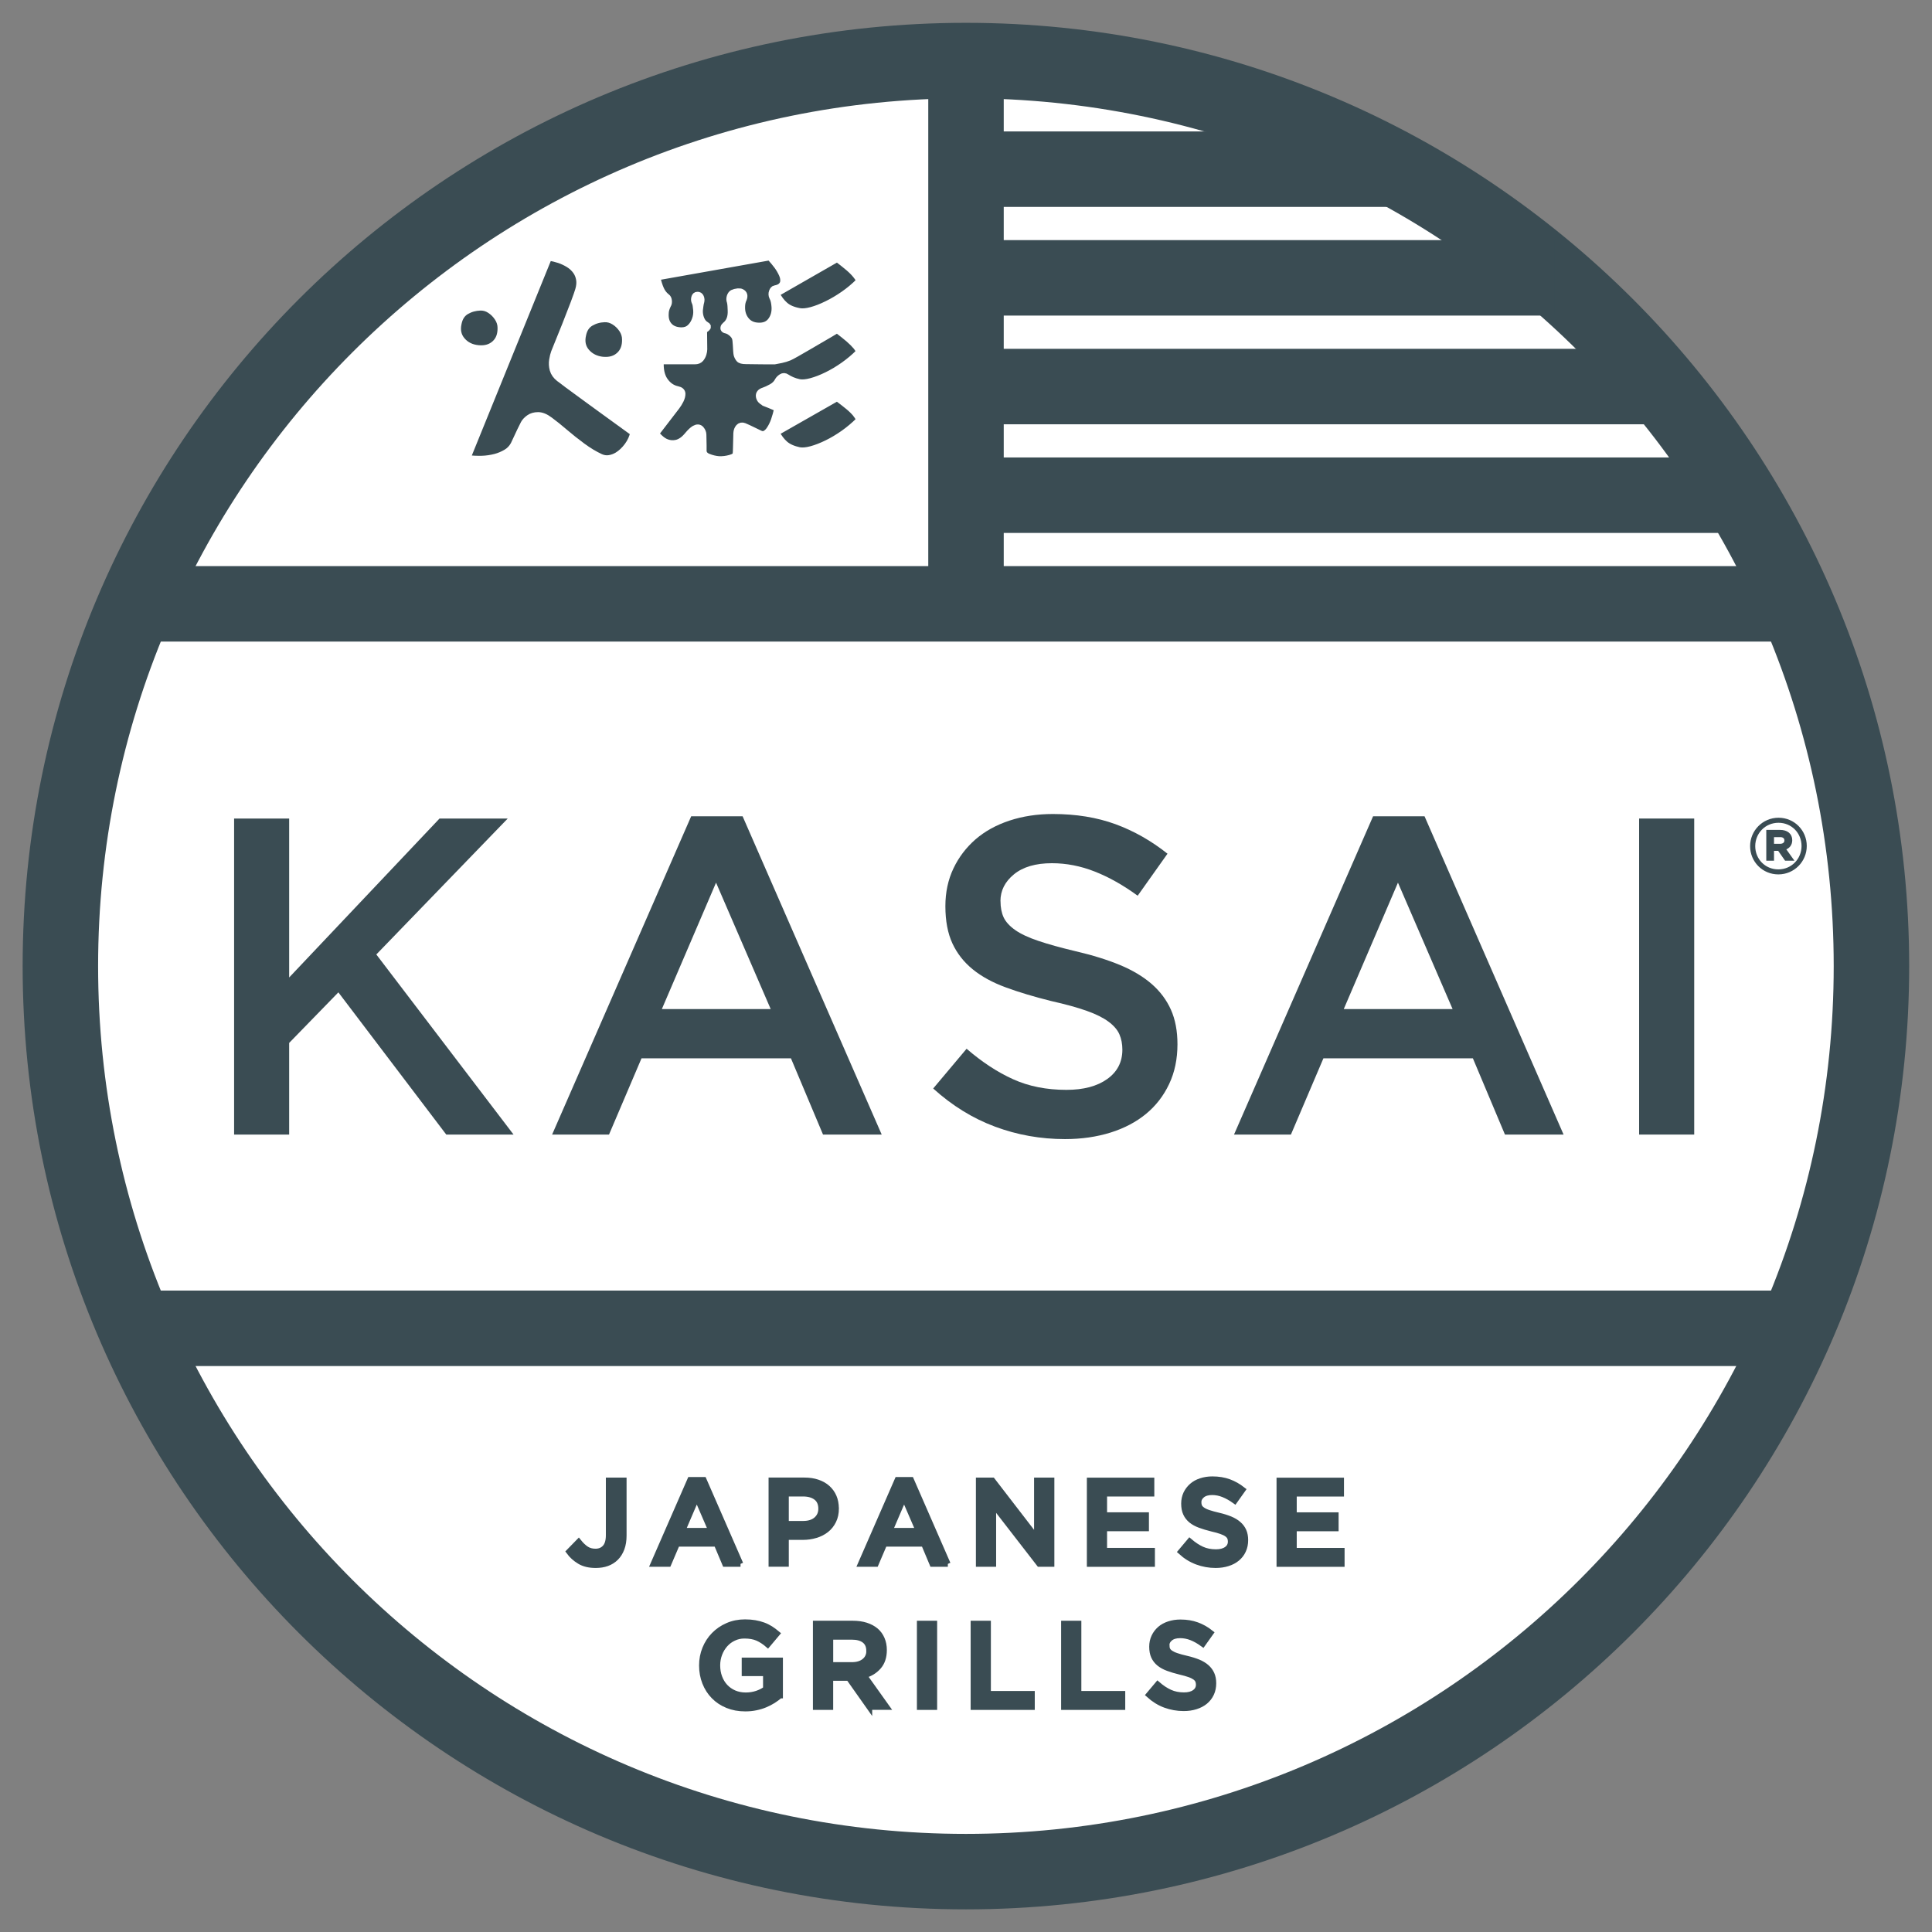 <svg width="64" height="64" viewBox="0 0 64 64" fill="none" xmlns="http://www.w3.org/2000/svg">
<rect x="0" y="0" width="64" height="64" fill="#808080" stroke="none"/>
<path d="M31.997 62C48.564 62 61.994 48.57 61.994 32.003C61.994 15.436 48.564 2.006 31.997 2.006C15.43 2.006 2 15.436 2 32.003C2 48.57 15.43 62 31.997 62Z" fill="white" stroke="#3A4C53" stroke-width="2.5" stroke-miterlimit="10"/>
<path d="M20.662 50.868C20.662 51.032 20.639 51.174 20.593 51.297C20.546 51.42 20.483 51.522 20.401 51.603C20.319 51.685 20.221 51.746 20.109 51.787C19.996 51.828 19.87 51.847 19.733 51.847C19.52 51.847 19.342 51.805 19.2 51.719C19.057 51.633 18.94 51.527 18.849 51.402L19.169 51.074C19.251 51.177 19.334 51.256 19.42 51.313C19.506 51.369 19.608 51.397 19.726 51.397C19.857 51.397 19.963 51.354 20.044 51.265C20.124 51.177 20.164 51.04 20.164 50.856V49.042H20.662V50.868Z" fill="#3A4C53" stroke="#3A4C53" stroke-width="0.188" stroke-miterlimit="10"/>
<path d="M24.531 51.807H24.018L23.737 51.14H22.429L22.144 51.807H21.645L22.862 49.022H23.312L24.528 51.807H24.531ZM23.082 49.603L22.608 50.709H23.56L23.082 49.603Z" fill="#3A4C53" stroke="#3A4C53" stroke-width="0.188" stroke-miterlimit="10"/>
<path d="M27.696 49.97C27.696 50.125 27.666 50.262 27.608 50.38C27.55 50.499 27.471 50.598 27.371 50.677C27.271 50.756 27.154 50.816 27.018 50.856C26.884 50.897 26.74 50.917 26.587 50.917H26.036V51.806H25.554V49.04H26.644C26.805 49.04 26.951 49.061 27.08 49.105C27.21 49.149 27.322 49.211 27.412 49.293C27.502 49.374 27.573 49.472 27.621 49.585C27.669 49.697 27.694 49.826 27.694 49.967L27.696 49.97ZM27.202 49.98C27.202 49.813 27.148 49.688 27.039 49.604C26.931 49.521 26.785 49.479 26.603 49.479H26.036V50.478H26.603C26.788 50.478 26.935 50.433 27.041 50.341C27.147 50.249 27.202 50.129 27.202 49.978V49.98Z" fill="#3A4C53" stroke="#3A4C53" stroke-width="0.188" stroke-miterlimit="10"/>
<path d="M31.399 51.807H30.885L30.605 51.14H29.297L29.012 51.807H28.514L29.73 49.022H30.18L31.396 51.807H31.399ZM29.949 49.603L29.475 50.709H30.427L29.949 49.603Z" fill="#3A4C53" stroke="#3A4C53" stroke-width="0.188" stroke-miterlimit="10"/>
<path d="M34.351 49.042H34.833V51.808H34.427L32.904 49.841V51.808H32.422V49.042H32.876L34.349 50.954V49.042H34.351Z" fill="#3A4C53" stroke="#3A4C53" stroke-width="0.188" stroke-miterlimit="10"/>
<path d="M38.144 49.48H36.579V50.191H37.966V50.63H36.579V51.37H38.164V51.809H36.098V49.043H38.144V49.482V49.48Z" fill="#3A4C53" stroke="#3A4C53" stroke-width="0.188" stroke-miterlimit="10"/>
<path d="M39.704 49.766C39.704 49.821 39.714 49.869 39.732 49.908C39.751 49.948 39.785 49.984 39.834 50.018C39.883 50.052 39.95 50.085 40.036 50.113C40.122 50.142 40.231 50.172 40.363 50.203C40.511 50.237 40.64 50.278 40.751 50.323C40.863 50.37 40.954 50.425 41.028 50.49C41.101 50.554 41.158 50.629 41.196 50.715C41.234 50.801 41.253 50.902 41.253 51.017C41.253 51.147 41.229 51.263 41.181 51.364C41.134 51.467 41.066 51.553 40.98 51.625C40.894 51.696 40.791 51.751 40.669 51.789C40.548 51.827 40.415 51.847 40.27 51.847C40.057 51.847 39.852 51.81 39.658 51.738C39.463 51.666 39.282 51.555 39.116 51.404L39.408 51.057C39.542 51.172 39.677 51.261 39.814 51.324C39.951 51.386 40.106 51.417 40.28 51.417C40.429 51.417 40.549 51.386 40.637 51.322C40.726 51.259 40.769 51.174 40.769 51.065C40.769 51.016 40.761 50.971 40.744 50.931C40.727 50.892 40.695 50.855 40.65 50.821C40.603 50.787 40.54 50.755 40.459 50.727C40.379 50.697 40.274 50.669 40.144 50.639C39.996 50.602 39.865 50.563 39.751 50.521C39.636 50.478 39.539 50.426 39.462 50.363C39.384 50.299 39.325 50.224 39.284 50.135C39.243 50.048 39.222 49.939 39.222 49.809C39.222 49.688 39.246 49.578 39.292 49.479C39.339 49.381 39.404 49.296 39.486 49.224C39.567 49.152 39.666 49.098 39.782 49.06C39.898 49.022 40.023 49.002 40.161 49.002C40.365 49.002 40.547 49.032 40.709 49.091C40.871 49.151 41.023 49.237 41.165 49.349L40.904 49.716C40.777 49.625 40.652 49.554 40.528 49.505C40.404 49.455 40.28 49.431 40.153 49.431C40.01 49.431 39.9 49.464 39.821 49.529C39.742 49.594 39.703 49.671 39.703 49.764L39.704 49.766Z" fill="#3A4C53" stroke="#3A4C53" stroke-width="0.188" stroke-miterlimit="10"/>
<path d="M44.427 49.481H42.862V50.192H44.249V50.631H42.862V51.371H44.447V51.809H42.381V49.044H44.427V49.483V49.481Z" fill="#3A4C53" stroke="#3A4C53" stroke-width="0.188" stroke-miterlimit="10"/>
<path d="M25.84 56.166C25.771 56.224 25.696 56.279 25.613 56.333C25.529 56.385 25.44 56.432 25.345 56.471C25.249 56.511 25.146 56.542 25.037 56.564C24.928 56.587 24.811 56.598 24.687 56.598C24.471 56.598 24.275 56.562 24.099 56.49C23.922 56.418 23.771 56.318 23.646 56.189C23.52 56.061 23.424 55.911 23.355 55.736C23.286 55.561 23.252 55.374 23.252 55.172C23.252 54.97 23.287 54.792 23.356 54.619C23.426 54.445 23.524 54.293 23.651 54.163C23.778 54.033 23.928 53.929 24.104 53.853C24.279 53.776 24.471 53.738 24.679 53.738C24.8 53.738 24.91 53.747 25.009 53.764C25.107 53.781 25.199 53.805 25.285 53.837C25.371 53.868 25.45 53.908 25.524 53.954C25.597 54.001 25.67 54.054 25.741 54.114L25.433 54.48C25.381 54.435 25.326 54.394 25.271 54.358C25.216 54.321 25.158 54.29 25.098 54.263C25.037 54.236 24.971 54.217 24.899 54.204C24.827 54.191 24.746 54.184 24.66 54.184C24.533 54.184 24.416 54.209 24.306 54.262C24.197 54.312 24.101 54.383 24.021 54.473C23.941 54.564 23.877 54.668 23.832 54.787C23.787 54.905 23.763 55.032 23.763 55.166C23.763 55.309 23.785 55.441 23.831 55.563C23.876 55.684 23.939 55.788 24.022 55.877C24.106 55.966 24.204 56.035 24.319 56.085C24.433 56.134 24.561 56.16 24.704 56.16C24.835 56.16 24.959 56.14 25.074 56.102C25.188 56.063 25.288 56.013 25.371 55.949V55.429H24.664V55.005H25.841V56.166H25.84Z" fill="#3A4C53" stroke="#3A4C53" stroke-width="0.188" stroke-miterlimit="10"/>
<path d="M28.798 56.549L28.117 55.585H27.506V56.549H27.023V53.783H28.256C28.414 53.783 28.557 53.804 28.685 53.844C28.814 53.885 28.921 53.943 29.01 54.017C29.099 54.092 29.166 54.185 29.213 54.294C29.261 54.404 29.284 54.525 29.284 54.659C29.284 54.888 29.223 55.073 29.1 55.212C28.977 55.352 28.819 55.448 28.625 55.5L29.371 56.547H28.798V56.549ZM28.791 54.686C28.791 54.532 28.74 54.417 28.64 54.339C28.54 54.261 28.399 54.222 28.217 54.222H27.507V55.155H28.221C28.396 55.155 28.534 55.112 28.637 55.028C28.74 54.943 28.793 54.829 28.793 54.686H28.791Z" fill="#3A4C53" stroke="#3A4C53" stroke-width="0.188" stroke-miterlimit="10"/>
<path d="M30.95 53.783V56.549H30.468V53.783H30.95Z" fill="#3A4C53" stroke="#3A4C53" stroke-width="0.188" stroke-miterlimit="10"/>
<path d="M32.248 53.783H32.73V56.11H34.184V56.549H32.248V53.783Z" fill="#3A4C53" stroke="#3A4C53" stroke-width="0.188" stroke-miterlimit="10"/>
<path d="M35.245 53.783H35.727V56.11H37.181V56.549H35.245V53.783Z" fill="#3A4C53" stroke="#3A4C53" stroke-width="0.188" stroke-miterlimit="10"/>
<path d="M38.646 54.506C38.646 54.561 38.656 54.609 38.674 54.649C38.692 54.688 38.726 54.725 38.775 54.759C38.825 54.792 38.891 54.825 38.977 54.853C39.063 54.883 39.172 54.912 39.305 54.943C39.453 54.977 39.581 55.018 39.693 55.063C39.804 55.11 39.896 55.165 39.969 55.23C40.042 55.295 40.099 55.37 40.137 55.456C40.175 55.542 40.195 55.642 40.195 55.758C40.195 55.887 40.171 56.003 40.123 56.105C40.075 56.208 40.007 56.294 39.921 56.366C39.835 56.436 39.732 56.491 39.611 56.529C39.489 56.568 39.357 56.587 39.211 56.587C38.998 56.587 38.794 56.55 38.599 56.479C38.404 56.407 38.224 56.295 38.057 56.144L38.349 55.797C38.483 55.913 38.619 56.002 38.756 56.064C38.893 56.126 39.048 56.157 39.221 56.157C39.371 56.157 39.491 56.126 39.578 56.062C39.666 55.999 39.711 55.914 39.711 55.806C39.711 55.756 39.702 55.711 39.685 55.672C39.669 55.632 39.636 55.595 39.591 55.561C39.544 55.528 39.481 55.495 39.4 55.467C39.32 55.439 39.216 55.409 39.086 55.379C38.938 55.343 38.806 55.303 38.692 55.261C38.578 55.219 38.481 55.166 38.403 55.103C38.325 55.039 38.266 54.965 38.225 54.876C38.184 54.787 38.163 54.678 38.163 54.55C38.163 54.428 38.187 54.318 38.234 54.22C38.28 54.121 38.345 54.036 38.427 53.964C38.509 53.892 38.608 53.839 38.723 53.801C38.839 53.763 38.964 53.743 39.103 53.743C39.306 53.743 39.488 53.772 39.65 53.832C39.812 53.891 39.965 53.977 40.106 54.09L39.845 54.457C39.718 54.365 39.594 54.294 39.47 54.245C39.345 54.196 39.221 54.172 39.094 54.172C38.952 54.172 38.842 54.204 38.763 54.269C38.684 54.334 38.644 54.411 38.644 54.505L38.646 54.506Z" fill="#3A4C53" stroke="#3A4C53" stroke-width="0.188" stroke-miterlimit="10"/>
<path d="M58.91 28.927C58.405 28.927 58.013 28.522 58.013 28.03C58.013 27.538 58.411 27.127 58.916 27.127C59.421 27.127 59.813 27.532 59.813 28.024C59.813 28.517 59.416 28.927 58.91 28.927ZM58.915 27.217C58.455 27.217 58.106 27.583 58.106 28.03C58.106 28.477 58.452 28.838 58.909 28.838C59.366 28.838 59.717 28.473 59.717 28.026C59.717 27.578 59.372 27.217 58.915 27.217ZM59.114 28.117L59.368 28.473H59.153L58.925 28.147H58.728V28.473H58.549V27.53H58.97C59.188 27.53 59.332 27.642 59.332 27.831C59.332 27.985 59.243 28.079 59.114 28.117ZM58.963 27.693H58.728V27.991H58.963C59.08 27.991 59.149 27.933 59.149 27.841C59.149 27.744 59.08 27.691 58.963 27.691V27.693Z" fill="#3A4C53" stroke="#3A4C53" stroke-width="0.077" stroke-miterlimit="10"/>
<path d="M17.011 37.584H14.783L11.209 32.873L9.579 34.548V37.584H7.755V27.115H9.579V32.38L14.56 27.115H16.819L12.466 31.618L17.012 37.584H17.011Z" fill="#3A4C53"/>
<path d="M29.208 37.585H27.264L26.201 35.058H21.251L20.174 37.585H18.289L22.896 27.041H24.6L29.208 37.585ZM23.72 29.239L21.925 33.426H25.53L23.72 29.239Z" fill="#3A4C53"/>
<path d="M33.143 29.851C33.143 30.06 33.178 30.24 33.247 30.39C33.318 30.539 33.445 30.679 33.63 30.809C33.814 30.939 34.07 31.058 34.394 31.167C34.719 31.277 35.132 31.392 35.632 31.511C36.192 31.641 36.681 31.794 37.101 31.967C37.52 32.142 37.869 32.351 38.15 32.595C38.43 32.839 38.643 33.124 38.788 33.447C38.933 33.772 39.005 34.153 39.005 34.592C39.005 35.08 38.914 35.519 38.73 35.908C38.547 36.297 38.293 36.626 37.967 36.896C37.641 37.165 37.249 37.373 36.79 37.517C36.332 37.66 35.829 37.734 35.28 37.734C34.473 37.734 33.7 37.597 32.962 37.322C32.224 37.048 31.541 36.626 30.913 36.058L32.02 34.741C32.528 35.18 33.041 35.517 33.56 35.751C34.078 35.986 34.667 36.103 35.326 36.103C35.894 36.103 36.344 35.983 36.679 35.744C37.013 35.505 37.18 35.181 37.18 34.772C37.18 34.583 37.147 34.414 37.082 34.264C37.017 34.115 36.897 33.975 36.722 33.845C36.547 33.715 36.308 33.595 36.003 33.487C35.698 33.377 35.3 33.268 34.811 33.158C34.25 33.018 33.754 32.869 33.319 32.709C32.885 32.55 32.519 32.351 32.224 32.111C31.929 31.871 31.705 31.585 31.55 31.252C31.395 30.917 31.317 30.507 31.317 30.017C31.317 29.559 31.406 29.142 31.584 28.768C31.761 28.395 32.007 28.073 32.317 27.803C32.629 27.534 33.003 27.328 33.442 27.183C33.879 27.039 34.358 26.965 34.877 26.965C35.644 26.965 36.334 27.077 36.948 27.301C37.562 27.526 38.138 27.853 38.675 28.28L37.687 29.672C37.209 29.323 36.735 29.056 36.267 28.872C35.798 28.687 35.324 28.595 34.846 28.595C34.307 28.595 33.889 28.718 33.59 28.962C33.291 29.206 33.141 29.502 33.141 29.852L33.143 29.851Z" fill="#3A4C53"/>
<path d="M51.798 37.585H49.854L48.791 35.058H43.84L42.763 37.585H40.878L45.485 27.041H47.19L51.796 37.585H51.798ZM46.309 29.239L44.514 33.426H48.119L46.309 29.239Z" fill="#3A4C53"/>
<path d="M56.123 27.115V37.584H54.298V27.115H56.123Z" fill="#3A4C53"/>
<path d="M59.549 44.002H4.443" stroke="#3A4C53" stroke-width="2.5" stroke-miterlimit="10"/>
<path d="M4.443 20.003H59.549" stroke="#3A4C53" stroke-width="2.5" stroke-miterlimit="10"/>
<path d="M32 2V20.343" stroke="#3A4C53" stroke-width="2.5" stroke-miterlimit="10"/>
<path d="M31.752 5.604H46.285" stroke="#3A4C53" stroke-width="2.5" stroke-miterlimit="10"/>
<path d="M31.752 9.204H51.506" stroke="#3A4C53" stroke-width="2.5" stroke-miterlimit="10"/>
<path d="M31.752 12.805H55.033" stroke="#3A4C53" stroke-width="2.5" stroke-miterlimit="10"/>
<path d="M31.752 16.404H57.714" stroke="#3A4C53" stroke-width="2.5" stroke-miterlimit="10"/>
<path d="M16.607 10.862C16.611 11.09 16.544 11.268 16.404 11.396C16.263 11.525 16.079 11.58 15.851 11.56C15.618 11.54 15.433 11.451 15.295 11.291C15.157 11.131 15.114 10.934 15.168 10.702C15.206 10.513 15.296 10.378 15.438 10.294C15.579 10.213 15.735 10.169 15.91 10.163C16.026 10.159 16.137 10.19 16.24 10.258C16.345 10.326 16.432 10.413 16.501 10.519C16.572 10.626 16.607 10.739 16.607 10.86V10.862ZM18.54 12.527C18.594 12.57 18.69 12.644 18.831 12.748C18.972 12.853 19.136 12.973 19.322 13.108C19.508 13.243 19.699 13.382 19.892 13.523C20.085 13.664 20.267 13.795 20.438 13.919C20.607 14.043 20.796 14.18 21.005 14.33C20.971 14.489 20.904 14.639 20.802 14.777C20.7 14.915 20.586 15.023 20.46 15.1C20.369 15.154 20.274 15.188 20.177 15.202C20.08 15.216 19.984 15.202 19.886 15.158C19.687 15.066 19.487 14.945 19.282 14.794C19.079 14.645 18.884 14.489 18.701 14.333C18.516 14.175 18.353 14.043 18.207 13.936C18.066 13.829 17.939 13.777 17.825 13.777C17.711 13.777 17.615 13.805 17.537 13.86C17.459 13.916 17.403 13.976 17.369 14.038C17.335 14.101 17.296 14.179 17.253 14.271C17.21 14.362 17.169 14.451 17.129 14.536C17.09 14.62 17.059 14.687 17.035 14.736C16.971 14.852 16.884 14.944 16.772 15.008C16.661 15.073 16.542 15.124 16.415 15.158C16.266 15.196 16.115 15.219 15.965 15.223C15.814 15.227 15.642 15.22 15.449 15.202L18.168 8.505C18.309 8.529 18.43 8.559 18.532 8.593C18.633 8.627 18.736 8.675 18.841 8.738C18.945 8.802 19.031 8.881 19.099 8.978C19.153 9.056 19.189 9.146 19.208 9.25C19.227 9.355 19.218 9.475 19.178 9.61C19.154 9.692 19.103 9.837 19.026 10.043C18.948 10.249 18.853 10.493 18.742 10.774C18.631 11.055 18.509 11.356 18.378 11.676C18.354 11.739 18.333 11.823 18.316 11.927C18.299 12.031 18.305 12.137 18.334 12.243C18.364 12.35 18.432 12.445 18.537 12.527H18.54ZM19.974 11.945C19.741 11.921 19.556 11.83 19.418 11.673C19.28 11.515 19.237 11.32 19.291 11.088C19.329 10.898 19.419 10.763 19.56 10.68C19.701 10.598 19.855 10.554 20.026 10.549C20.142 10.544 20.253 10.575 20.36 10.643C20.468 10.711 20.555 10.798 20.626 10.904C20.696 11.011 20.731 11.124 20.731 11.245C20.736 11.474 20.668 11.652 20.528 11.78C20.387 11.909 20.204 11.964 19.975 11.944L19.974 11.945Z" fill="#3A4C53" stroke="white" stroke-width="0.25" stroke-linecap="round" stroke-linejoin="round"/>
<path d="M25.321 13.327C25.374 13.347 25.436 13.371 25.506 13.4C25.576 13.43 25.666 13.468 25.778 13.516C25.738 13.681 25.7 13.819 25.661 13.931C25.621 14.042 25.573 14.141 25.515 14.228C25.472 14.296 25.421 14.347 25.363 14.381C25.305 14.415 25.239 14.415 25.167 14.381C25.103 14.351 25.024 14.313 24.927 14.265C24.83 14.217 24.735 14.173 24.643 14.134C24.58 14.11 24.528 14.121 24.487 14.166C24.446 14.213 24.422 14.275 24.418 14.351C24.412 14.56 24.409 14.715 24.406 14.82C24.404 14.924 24.401 14.997 24.395 15.041C24.389 15.105 24.323 15.154 24.195 15.191C24.066 15.227 23.939 15.243 23.812 15.237C23.691 15.227 23.571 15.198 23.453 15.15C23.334 15.102 23.276 15.021 23.282 14.91V14.765C23.282 14.691 23.279 14.571 23.275 14.401C23.275 14.343 23.252 14.285 23.206 14.23C23.159 14.175 23.096 14.171 23.012 14.219C22.949 14.258 22.88 14.322 22.805 14.412C22.73 14.502 22.664 14.566 22.605 14.605C22.541 14.649 22.479 14.678 22.416 14.693C22.352 14.707 22.294 14.712 22.241 14.707C22.133 14.697 22.039 14.664 21.957 14.608C21.875 14.553 21.789 14.471 21.703 14.364L22.401 13.455C22.445 13.397 22.486 13.33 22.526 13.252C22.564 13.174 22.582 13.104 22.581 13.042C22.578 12.978 22.531 12.937 22.44 12.918C22.26 12.88 22.115 12.778 22.004 12.616C21.892 12.453 21.846 12.229 21.865 11.943H23.021C23.098 11.943 23.156 11.92 23.196 11.873C23.234 11.827 23.262 11.775 23.279 11.717C23.296 11.659 23.304 11.611 23.304 11.572C23.304 11.378 23.302 11.162 23.297 10.924C23.337 10.91 23.371 10.887 23.403 10.859C23.436 10.831 23.431 10.805 23.392 10.786C23.31 10.742 23.249 10.671 23.21 10.575C23.17 10.478 23.153 10.377 23.159 10.271C23.163 10.233 23.17 10.185 23.177 10.13C23.185 10.075 23.193 10.031 23.203 10.003C23.217 9.949 23.216 9.9 23.196 9.853C23.176 9.806 23.145 9.787 23.101 9.791C23.062 9.791 23.036 9.813 23.025 9.86C23.012 9.907 23.014 9.949 23.029 9.987C23.049 10.027 23.062 10.069 23.069 10.114C23.076 10.161 23.082 10.21 23.087 10.264C23.097 10.375 23.083 10.485 23.043 10.594C23.004 10.702 22.946 10.793 22.868 10.863C22.791 10.934 22.692 10.969 22.571 10.969C22.392 10.965 22.255 10.913 22.16 10.812C22.066 10.714 22.02 10.578 22.026 10.409C22.026 10.341 22.035 10.282 22.052 10.231C22.068 10.18 22.087 10.135 22.107 10.097C22.131 10.059 22.139 10.012 22.132 9.959C22.125 9.905 22.107 9.869 22.077 9.85C21.989 9.782 21.922 9.695 21.874 9.588C21.826 9.482 21.782 9.341 21.743 9.166L25.508 8.497C25.61 8.609 25.693 8.709 25.76 8.799C25.826 8.889 25.879 8.982 25.923 9.078C25.967 9.176 25.981 9.265 25.967 9.348C25.957 9.401 25.93 9.448 25.886 9.489C25.843 9.53 25.772 9.561 25.676 9.579C25.642 9.584 25.616 9.615 25.596 9.67C25.576 9.726 25.579 9.78 25.603 9.833C25.627 9.877 25.645 9.926 25.658 9.983C25.669 10.039 25.679 10.1 25.683 10.168C25.693 10.347 25.651 10.501 25.556 10.629C25.462 10.758 25.321 10.82 25.132 10.814C24.947 10.81 24.804 10.745 24.703 10.621C24.601 10.496 24.552 10.345 24.557 10.166C24.557 10.065 24.577 9.974 24.615 9.897C24.653 9.799 24.635 9.732 24.557 9.694C24.533 9.679 24.492 9.674 24.437 9.679C24.381 9.684 24.327 9.699 24.274 9.723C24.24 9.743 24.215 9.78 24.198 9.832C24.181 9.885 24.182 9.939 24.202 9.991C24.212 10.025 24.219 10.07 24.223 10.125C24.227 10.182 24.23 10.228 24.23 10.267C24.244 10.504 24.179 10.678 24.034 10.79C24.01 10.81 23.994 10.832 23.99 10.859C23.986 10.886 23.997 10.904 24.027 10.914C24.095 10.928 24.148 10.951 24.186 10.979C24.24 11.013 24.285 11.055 24.325 11.106C24.363 11.157 24.385 11.219 24.389 11.291C24.394 11.32 24.398 11.367 24.401 11.432C24.404 11.497 24.406 11.56 24.412 11.621C24.416 11.682 24.422 11.721 24.426 11.741C24.44 11.794 24.464 11.84 24.495 11.879C24.526 11.919 24.598 11.937 24.71 11.937C24.782 11.937 24.885 11.937 25.019 11.941C25.151 11.944 25.281 11.945 25.404 11.945H25.655C25.709 11.936 25.782 11.921 25.877 11.902C25.971 11.882 26.06 11.855 26.142 11.821C26.176 11.807 26.251 11.766 26.368 11.701C26.485 11.636 26.619 11.559 26.771 11.469C26.924 11.378 27.075 11.292 27.221 11.206C27.369 11.121 27.54 11.021 27.733 10.904C27.893 11.026 28.024 11.13 28.126 11.217C28.227 11.305 28.312 11.39 28.38 11.471C28.418 11.519 28.446 11.563 28.463 11.603C28.48 11.642 28.476 11.673 28.452 11.697C28.301 11.848 28.136 11.986 27.954 12.115C27.772 12.243 27.588 12.353 27.4 12.445C27.214 12.537 27.039 12.604 26.877 12.648C26.715 12.692 26.581 12.705 26.473 12.685C26.382 12.665 26.3 12.64 26.229 12.609C26.159 12.578 26.097 12.545 26.045 12.51C25.997 12.476 25.947 12.475 25.899 12.506C25.851 12.537 25.815 12.572 25.791 12.611C25.743 12.709 25.666 12.785 25.565 12.84C25.463 12.896 25.376 12.936 25.304 12.96C25.197 12.994 25.151 13.052 25.165 13.135C25.18 13.217 25.23 13.277 25.318 13.317L25.321 13.327ZM26.478 10.331C26.269 10.293 26.108 10.224 25.994 10.124C25.879 10.025 25.779 9.89 25.692 9.72L27.735 8.549C27.894 8.671 28.027 8.776 28.131 8.865C28.236 8.956 28.319 9.042 28.382 9.124C28.421 9.172 28.449 9.215 28.466 9.255C28.483 9.294 28.478 9.325 28.454 9.349C28.303 9.499 28.138 9.637 27.956 9.764C27.774 9.89 27.591 10 27.403 10.091C27.217 10.183 27.042 10.251 26.88 10.295C26.718 10.338 26.584 10.351 26.476 10.331H26.478ZM28.367 13.705C28.411 13.759 28.442 13.807 28.462 13.85C28.481 13.894 28.478 13.928 28.454 13.952C28.303 14.101 28.138 14.241 27.956 14.37C27.774 14.498 27.591 14.608 27.403 14.7C27.217 14.791 27.042 14.859 26.88 14.903C26.718 14.947 26.584 14.958 26.476 14.94C26.267 14.896 26.107 14.824 25.992 14.725C25.878 14.626 25.778 14.491 25.69 14.322L27.733 13.158C27.889 13.273 28.016 13.373 28.116 13.455C28.215 13.537 28.299 13.62 28.367 13.702V13.705Z" fill="#3A4C53" stroke="white" stroke-width="0.25" stroke-linecap="round" stroke-linejoin="round"/>
</svg>
